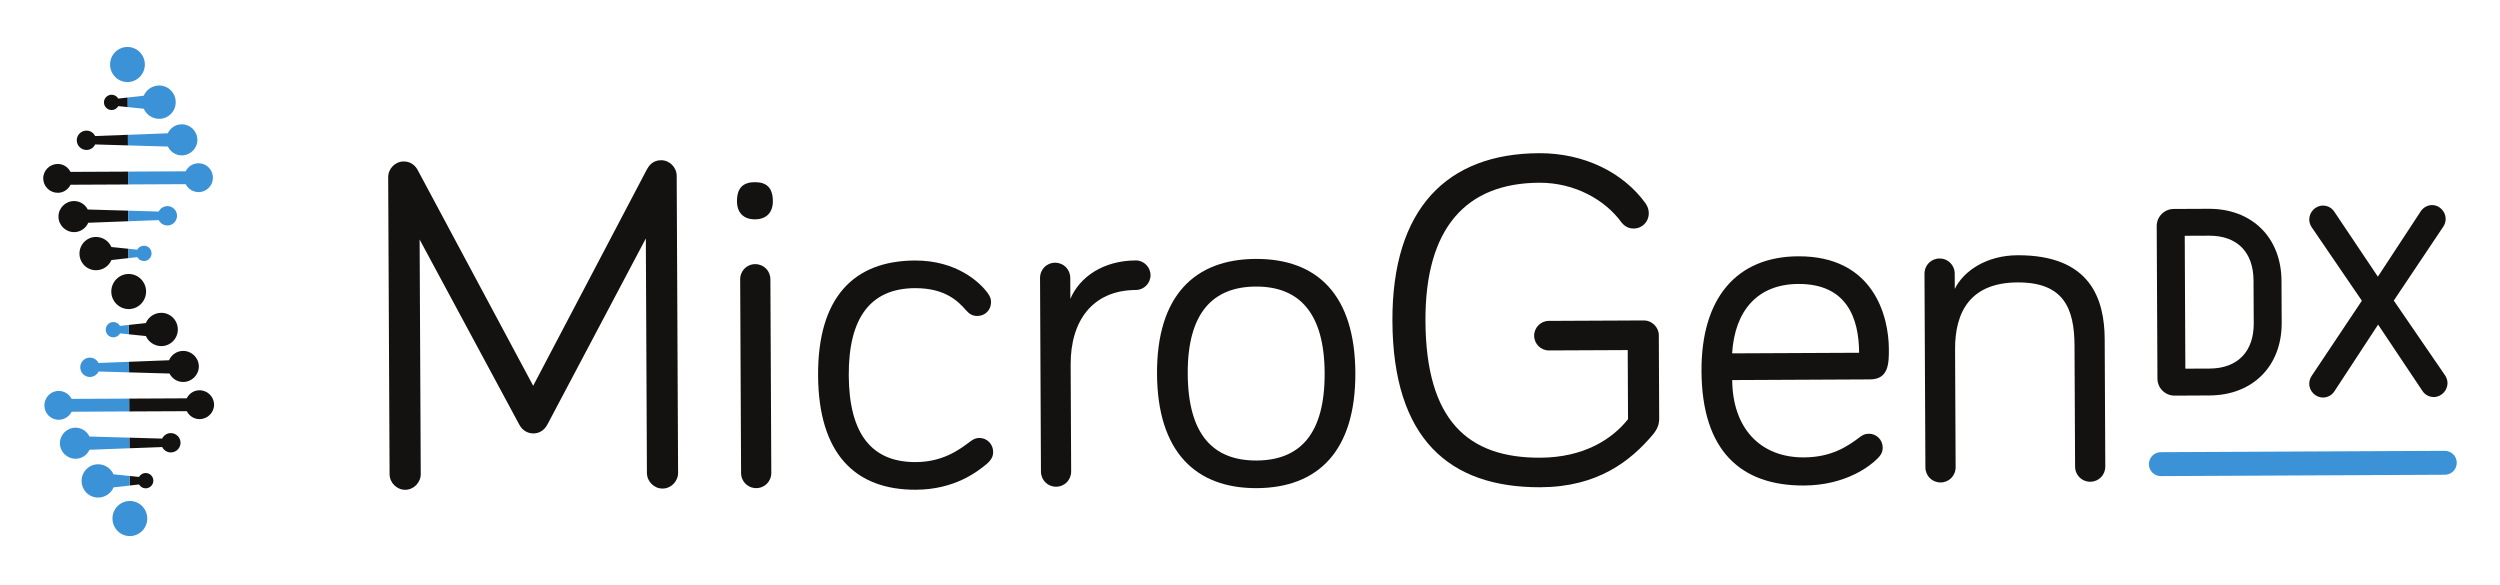 <svg width="171" height="40" viewBox="0 0 171 40" fill="none" xmlns="http://www.w3.org/2000/svg">
<g clip-path="url(#clip0_12999_1718)">
<path d="M8.808 21.141C9.465 21.138 9.995 20.598 9.992 19.935C9.989 19.272 9.454 18.736 8.797 18.74C8.14 18.743 7.61 19.283 7.613 19.946C7.616 20.609 8.151 21.144 8.808 21.141Z" fill="#141111"/>
<path d="M13.641 26.695C13.259 26.696 12.932 26.921 12.773 27.245L8.835 27.265L8.84 28.143L12.777 28.125C12.939 28.447 13.268 28.669 13.65 28.668C14.2 28.666 14.644 28.221 14.642 27.676C14.639 27.132 14.191 26.692 13.641 26.695Z" fill="#141111"/>
<path d="M9.98 22.986C10.157 23.392 10.566 23.675 11.041 23.674C11.662 23.671 12.166 23.158 12.163 22.53C12.16 21.902 11.652 21.394 11.03 21.396C10.555 21.398 10.148 21.686 9.976 22.095L8.813 22.225L8.816 22.866L9.98 22.986Z" fill="#141111"/>
<path d="M11.594 25.549C11.77 25.893 12.122 26.129 12.531 26.127C13.123 26.125 13.602 25.646 13.6 25.06C13.597 24.474 13.114 23.999 12.521 24.002C12.091 24.005 11.724 24.268 11.562 24.641L8.824 24.746L8.828 25.47L11.594 25.549Z" fill="#141111"/>
<path d="M11.094 30.576C11.201 30.796 11.425 30.949 11.683 30.947C12.052 30.945 12.351 30.648 12.349 30.282C12.348 29.917 12.046 29.622 11.677 29.623C11.418 29.625 11.196 29.779 11.091 30L8.849 29.936L8.852 30.661L11.094 30.576Z" fill="#141111"/>
<path d="M9.512 33.138C9.602 33.295 9.769 33.403 9.963 33.402C10.254 33.401 10.491 33.163 10.489 32.875C10.488 32.586 10.249 32.352 9.957 32.353C9.765 32.355 9.598 32.463 9.509 32.622L8.862 32.556L8.865 33.21L9.512 33.138Z" fill="#141111"/>
<path d="M8.888 36.668C9.544 36.665 10.075 36.124 10.072 35.462C10.069 34.799 9.533 34.263 8.877 34.266C8.219 34.27 7.69 34.809 7.693 35.472C7.695 36.136 8.23 36.671 8.888 36.668Z" fill="#3C92D6"/>
<path d="M8.836 27.264L4.897 27.283C4.732 26.96 4.397 26.738 4.007 26.739C3.468 26.742 3.032 27.187 3.035 27.732C3.037 28.275 3.477 28.716 4.017 28.713C4.406 28.711 4.739 28.485 4.901 28.162L8.84 28.142L8.839 27.704L8.836 27.264Z" fill="#3C92D6"/>
<path d="M7.749 22.025C7.463 22.027 7.231 22.263 7.232 22.552C7.234 22.841 7.468 23.075 7.754 23.074C7.952 23.073 8.123 22.963 8.212 22.802L8.815 22.866L8.812 22.224L8.21 22.293C8.119 22.133 7.946 22.025 7.749 22.025Z" fill="#3C92D6"/>
<path d="M6.142 24.46C5.781 24.462 5.488 24.761 5.489 25.125C5.491 25.491 5.787 25.787 6.148 25.785C6.411 25.784 6.635 25.631 6.744 25.412L8.828 25.471L8.825 24.748L6.741 24.827C6.63 24.609 6.404 24.459 6.142 24.46Z" fill="#3C92D6"/>
<path d="M5.166 29.253C4.574 29.257 4.095 29.735 4.098 30.322C4.101 30.907 4.584 31.382 5.176 31.379C5.595 31.377 5.954 31.124 6.121 30.765L8.852 30.661L8.848 29.936L6.117 29.858C5.946 29.501 5.585 29.251 5.166 29.253Z" fill="#3C92D6"/>
<path d="M6.703 31.756C6.081 31.759 5.577 32.272 5.581 32.9C5.584 33.527 6.092 34.036 6.714 34.033C7.189 34.031 7.595 33.743 7.768 33.335L8.865 33.212L8.862 32.557L7.764 32.444C7.587 32.038 7.178 31.754 6.703 31.756Z" fill="#3C92D6"/>
<path d="M3.957 13.188C4.339 13.186 4.666 12.96 4.825 12.636L8.763 12.617L8.758 11.738L4.821 11.757C4.659 11.435 4.331 11.212 3.948 11.214C3.399 11.217 2.954 11.661 2.957 12.205C2.959 12.749 3.408 13.19 3.957 13.188Z" fill="#141111"/>
<path d="M7.619 16.896C7.442 16.489 7.033 16.205 6.558 16.207C5.936 16.211 5.432 16.724 5.436 17.352C5.439 17.98 5.947 18.488 6.569 18.484C7.043 18.482 7.451 18.194 7.623 17.786L8.786 17.655L8.783 17.015L7.619 16.896Z" fill="#141111"/>
<path d="M6.003 14.33C5.827 13.987 5.475 13.75 5.067 13.752C4.475 13.754 3.996 14.233 3.999 14.819C4.002 15.405 4.485 15.88 5.076 15.877C5.506 15.875 5.874 15.611 6.036 15.237L8.773 15.133L8.77 14.409L6.003 14.33Z" fill="#141111"/>
<path d="M6.505 9.305C6.398 9.085 6.175 8.932 5.915 8.934C5.547 8.935 5.248 9.233 5.25 9.599C5.252 9.964 5.553 10.259 5.921 10.258C6.181 10.256 6.402 10.102 6.508 9.88L8.751 9.945L8.748 9.22L6.505 9.305Z" fill="#141111"/>
<path d="M8.088 6.743C7.997 6.585 7.83 6.479 7.638 6.479C7.345 6.48 7.109 6.716 7.11 7.006C7.112 7.295 7.351 7.529 7.642 7.527C7.835 7.527 8.001 7.418 8.09 7.259L8.738 7.325L8.735 6.67L8.088 6.743Z" fill="#141111"/>
<path d="M8.713 3.212C8.056 3.215 7.526 3.756 7.529 4.418C7.532 5.081 8.067 5.617 8.724 5.613C9.381 5.61 9.911 5.07 9.908 4.407C9.905 3.744 9.369 3.209 8.713 3.212Z" fill="#3C92D6"/>
<path d="M8.761 12.616L12.7 12.597C12.866 12.919 13.201 13.142 13.59 13.141C14.129 13.137 14.566 12.693 14.564 12.149C14.56 11.604 14.121 11.164 13.582 11.166C13.192 11.168 12.859 11.394 12.696 11.718L8.757 11.737L8.76 12.176L8.761 12.616Z" fill="#3C92D6"/>
<path d="M9.85 17.855C10.136 17.854 10.368 17.618 10.367 17.328C10.365 17.04 10.131 16.805 9.845 16.807C9.647 16.807 9.477 16.918 9.386 17.078L8.784 17.016L8.787 17.657L9.389 17.588C9.48 17.748 9.652 17.856 9.85 17.855Z" fill="#3C92D6"/>
<path d="M11.457 15.422C11.818 15.42 12.111 15.122 12.109 14.757C12.108 14.391 11.812 14.095 11.45 14.098C11.188 14.099 10.964 14.252 10.855 14.47L8.771 14.411L8.774 15.134L10.857 15.055C10.968 15.273 11.194 15.423 11.457 15.422Z" fill="#3C92D6"/>
<path d="M12.433 10.629C13.024 10.627 13.504 10.147 13.501 9.561C13.498 8.975 13.014 8.5 12.423 8.503C12.004 8.505 11.645 8.757 11.477 9.117L8.748 9.222L8.751 9.946L11.482 10.024C11.653 10.382 12.014 10.631 12.433 10.629Z" fill="#3C92D6"/>
<path d="M10.897 8.127C11.519 8.124 12.023 7.611 12.019 6.983C12.016 6.355 11.508 5.847 10.886 5.849C10.411 5.852 10.005 6.14 9.832 6.547L8.735 6.671L8.738 7.326L9.835 7.438C10.013 7.845 10.422 8.129 10.897 8.127Z" fill="#3C92D6"/>
<path d="M35.513 29.032L28.702 16.383L28.779 32.421C28.781 33.008 28.298 33.5 27.718 33.502C27.136 33.504 26.65 33.018 26.647 32.431L26.552 12.124C26.549 11.536 27.03 11.046 27.613 11.043C28.098 11.041 28.422 11.333 28.584 11.658L36.47 26.387L44.249 11.583C44.377 11.354 44.634 10.962 45.215 10.959C45.797 10.956 46.283 11.443 46.286 12.03L46.381 32.337C46.384 32.925 45.902 33.415 45.32 33.418C44.739 33.421 44.252 32.935 44.249 32.347L44.175 16.31L37.45 29.023C37.227 29.448 36.872 29.645 36.485 29.647C36.162 29.649 35.741 29.488 35.513 29.032Z" fill="#141111"/>
<path d="M52.757 32.339C52.759 32.926 52.31 33.384 51.728 33.387C51.147 33.39 50.692 32.937 50.69 32.349L50.628 19.115C50.625 18.528 51.075 18.07 51.657 18.067C52.238 18.065 52.692 18.518 52.695 19.105L52.757 32.339ZM50.41 13.77C50.404 12.826 50.855 12.464 51.63 12.461C52.406 12.456 52.859 12.813 52.864 13.758C52.868 14.54 52.417 15 51.642 15.003C50.867 15.007 50.413 14.553 50.41 13.77Z" fill="#141111"/>
<path d="M62.574 17.819C65.449 17.806 67.038 19.33 67.558 20.045C67.721 20.271 67.786 20.435 67.787 20.663C67.789 21.218 67.371 21.61 66.854 21.612C66.531 21.614 66.305 21.484 66.079 21.225C65.591 20.673 64.713 19.699 62.582 19.709C59.611 19.723 58.038 21.654 58.055 25.664C58.075 29.739 59.667 31.621 62.639 31.607C64.511 31.599 65.638 30.746 66.378 30.187C66.603 30.024 66.765 29.957 66.991 29.956C67.507 29.954 67.929 30.377 67.931 30.898C67.934 31.19 67.838 31.419 67.516 31.715C66.808 32.304 65.263 33.486 62.647 33.498C58.48 33.518 55.982 31.02 55.957 25.674C55.931 20.328 58.407 17.839 62.574 17.819Z" fill="#141111"/>
<path d="M73.213 20.442C73.852 18.939 75.461 17.824 77.69 17.813C78.24 17.811 78.694 18.266 78.696 18.821C78.698 19.373 78.249 19.832 77.699 19.834C74.728 19.849 73.219 21.943 73.233 24.941L73.267 32.243C73.27 32.83 72.821 33.288 72.238 33.291C71.658 33.293 71.204 32.84 71.201 32.253L71.139 19.018C71.137 18.431 71.585 17.974 72.167 17.97C72.75 17.968 73.202 18.422 73.206 19.008L73.213 20.442Z" fill="#141111"/>
<path d="M90.606 25.51C90.586 21.404 88.865 19.586 85.896 19.601C82.924 19.614 81.221 21.448 81.241 25.555C81.26 29.727 82.98 31.512 85.951 31.499C88.922 31.484 90.626 29.682 90.606 25.51ZM92.706 25.5C92.731 30.846 90.159 33.368 85.961 33.389C81.793 33.407 79.166 30.911 79.14 25.565C79.116 20.22 81.72 17.729 85.887 17.71C90.085 17.689 92.68 20.154 92.706 25.5Z" fill="#141111"/>
<path d="M111.357 28.671L111.336 23.945L105.942 23.97C105.392 23.973 104.938 23.519 104.936 22.964C104.932 22.41 105.383 21.953 105.933 21.949L112.457 21.918C112.973 21.916 113.46 22.37 113.463 22.924L113.489 28.629C113.491 29.018 113.364 29.346 113.074 29.706C111.533 31.539 109.28 33.31 105.372 33.328C99.106 33.358 95.279 29.986 95.241 21.967C95.205 14.242 98.999 10.508 105.265 10.478C108.333 10.463 111.02 11.787 112.548 13.898C112.711 14.126 112.776 14.354 112.777 14.582C112.781 15.169 112.33 15.627 111.749 15.63C111.458 15.632 111.168 15.536 110.907 15.21C109.801 13.684 107.729 12.486 105.274 12.499C100.301 12.524 97.472 15.568 97.501 21.957C97.534 28.738 100.389 31.332 105.362 31.307C108.366 31.293 110.299 30.012 111.357 28.671Z" fill="#141111"/>
<path d="M123.007 19.422C120.198 19.436 118.656 21.268 118.477 24.17L127.163 24.129C127.153 21.782 126.335 19.407 123.007 19.422ZM122.998 17.531C128.167 17.507 129.188 21.642 129.198 23.859C129.202 24.804 129.208 25.945 127.915 25.951L118.484 25.997C118.5 29.223 120.35 31.3 123.386 31.286C125.26 31.276 126.355 30.554 127.255 29.866C127.448 29.734 127.578 29.669 127.837 29.668C128.353 29.665 128.775 30.087 128.777 30.609C128.779 30.967 128.618 31.164 128.426 31.359C127.943 31.852 126.27 33.196 123.395 33.209C119.1 33.23 116.408 30.863 116.382 25.386C116.358 20.367 118.8 17.551 122.998 17.531Z" fill="#141111"/>
<path d="M143.961 23.201L144.002 31.904C144.005 32.491 143.555 32.949 142.974 32.951C142.393 32.953 141.938 32.501 141.936 31.914L141.897 23.634C141.885 21.06 141.134 19.303 138 19.317C134.803 19.333 133.714 21.293 133.727 23.901L133.765 31.953C133.767 32.54 133.316 32.998 132.736 33C132.154 33.002 131.7 32.55 131.697 31.963L131.635 18.73C131.632 18.141 132.083 17.683 132.663 17.681C133.245 17.678 133.7 18.131 133.703 18.718L133.707 19.761C134.314 18.521 135.893 17.469 137.991 17.459C142.967 17.436 143.948 20.429 143.961 23.201Z" fill="#141111"/>
<path d="M166.473 27.157C166.167 27.158 165.879 27.017 165.696 26.742L162.662 22.203L159.669 26.771C159.489 27.047 159.185 27.191 158.896 27.193C158.406 27.195 157.954 26.779 157.952 26.253C157.951 26.069 158.004 25.886 158.111 25.721L161.552 20.57L158.118 15.541C158.008 15.376 157.953 15.197 157.953 15.013C157.95 14.521 158.364 14.063 158.886 14.062C159.193 14.06 159.481 14.205 159.664 14.476L162.646 18.924L165.583 14.447C165.764 14.175 166.071 14.027 166.359 14.026C166.847 14.023 167.282 14.458 167.284 14.968C167.285 15.152 167.23 15.333 167.124 15.499L163.735 20.559L167.244 25.677C167.351 25.84 167.409 26.024 167.41 26.207C167.412 26.697 166.998 27.155 166.473 27.157Z" fill="#141111"/>
<path d="M154.156 22.117C154.164 24.028 153.071 25.2 151.139 25.21L149.478 25.217L149.436 16.128L151.097 16.121C153.028 16.112 154.133 17.253 154.141 19.183L154.156 22.117ZM151.068 14.282L148.685 14.293C148.035 14.296 147.517 14.824 147.519 15.462L147.569 25.9C147.571 26.538 148.094 27.064 148.745 27.061L151.129 27.049C154.09 27.035 156.082 25.04 156.068 22.071L156.055 19.212C156.04 16.242 154.03 14.267 151.068 14.282Z" fill="#141111"/>
<path d="M167.228 30.837L147.792 30.929C147.344 30.931 146.984 31.299 146.985 31.75C146.988 32.203 147.352 32.569 147.799 32.566L167.236 32.473C167.683 32.471 168.044 32.103 168.042 31.65C168.04 31.199 167.675 30.834 167.228 30.837Z" fill="#3C92D6"/>
</g>
<defs>
<clipPath id="clip0_12999_1718">
<rect width="170" height="40" fill="white" transform="translate(0.5)"/>
</clipPath>
</defs>
</svg>
